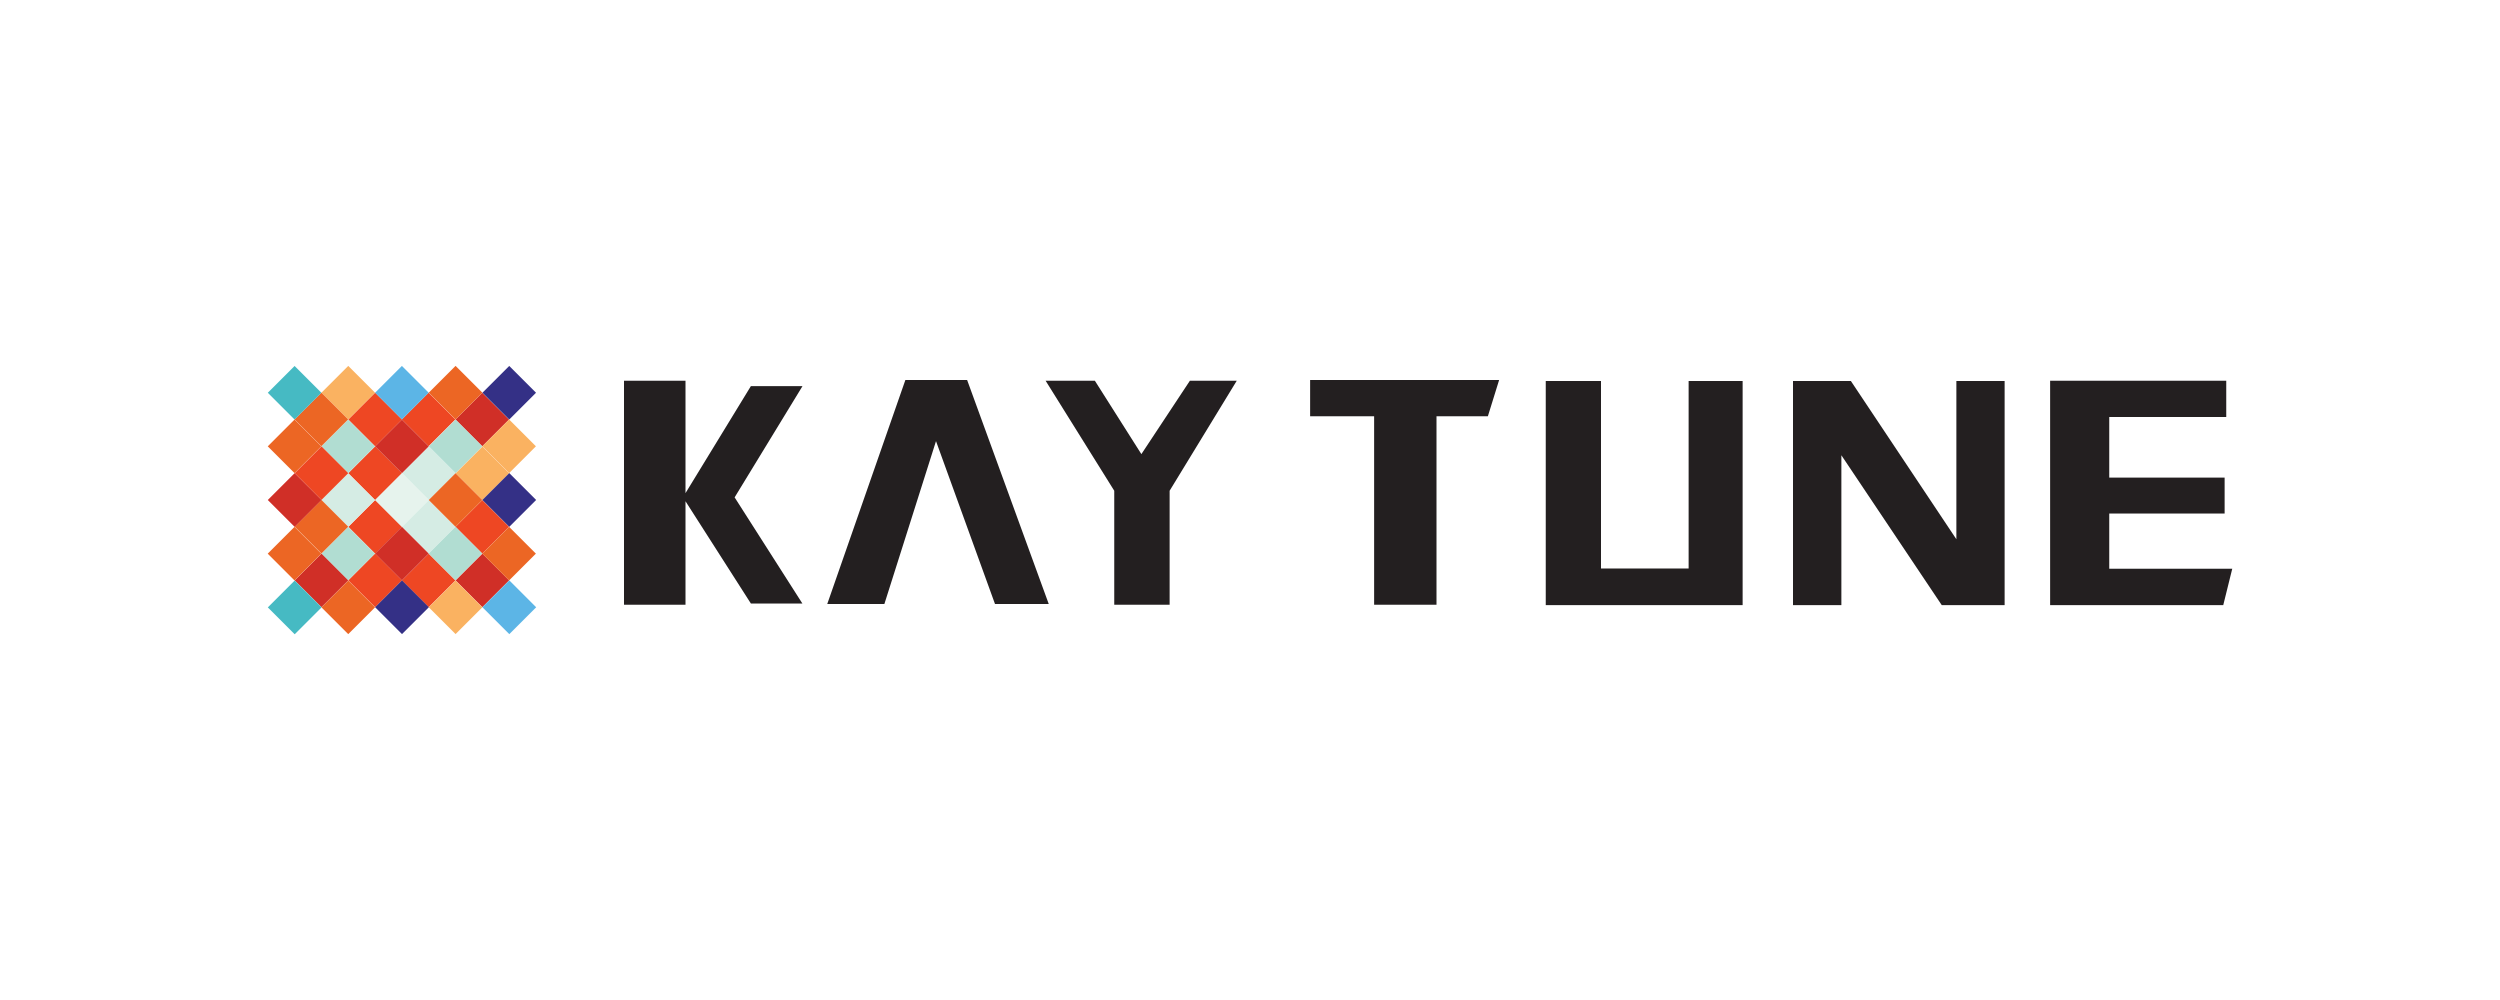 <svg xmlns="http://www.w3.org/2000/svg" viewBox="0 0 200 80"><defs><style>.cls-1{fill:#fff;}.cls-2{fill:#ee4723;}.cls-3{fill:#d02f27;}.cls-4{fill:#fab261;}.cls-5{fill:#5cb5e6;}.cls-6{fill:#ec6624;}.cls-7{fill:#343086;}.cls-8{fill:#d5ece4;}.cls-9{fill:#b1ddd2;}.cls-10{fill:#e6f3ed;}.cls-11{fill:#46bac3;}.cls-12{fill:#231f20;}</style></defs><g id="图层_1" data-name="图层 1"><rect class="cls-1" width="200" height="80"/></g><g id="图层_2" data-name="图层 2"><rect class="cls-2" x="28.49" y="32.04" width="3.04" height="3.04" transform="translate(-14.94 31.06) rotate(-45.01)"/><rect class="cls-2" x="32.78" y="32.04" width="3.03" height="3.03" transform="translate(-13.69 34.08) rotate(-45)"/><rect class="cls-3" x="37.07" y="32.04" width="3.03" height="3.03" transform="translate(-12.43 37.12) rotate(-45)"/><rect class="cls-4" x="26.34" y="29.9" width="3.03" height="3.03" transform="translate(-14.05 28.89) rotate(-44.99)"/><rect class="cls-5" x="30.64" y="29.9" width="3.03" height="3.03" transform="translate(-12.8 31.94) rotate(-45)"/><rect class="cls-6" x="34.93" y="29.9" width="3.03" height="3.03" transform="translate(-11.54 34.97) rotate(-45)"/><rect class="cls-7" x="39.22" y="29.9" width="3.03" height="3.03" transform="translate(-10.28 38) rotate(-44.99)"/><rect class="cls-2" x="28.49" y="36.34" width="3.04" height="3.04" transform="translate(-17.98 32.31) rotate(-45)"/><rect class="cls-8" x="32.78" y="36.34" width="3.04" height="3.04" transform="translate(-16.72 35.33) rotate(-44.99)"/><rect class="cls-4" x="37.07" y="36.34" width="3.03" height="3.03" transform="translate(-15.46 38.37) rotate(-44.99)"/><rect class="cls-9" x="26.34" y="34.19" width="3.03" height="3.03" transform="translate(-17.09 30.15) rotate(-44.99)"/><rect class="cls-3" x="30.64" y="34.19" width="3.03" height="3.03" transform="translate(-15.83 33.2) rotate(-45)"/><rect class="cls-9" x="34.93" y="34.19" width="3.03" height="3.03" transform="translate(-14.57 36.23) rotate(-45)"/><rect class="cls-4" x="39.22" y="34.19" width="3.03" height="3.03" transform="translate(-13.32 39.26) rotate(-45)"/><rect class="cls-2" x="28.49" y="40.63" width="3.04" height="3.04" transform="translate(-21.01 33.57) rotate(-45.01)"/><rect class="cls-8" x="32.78" y="40.63" width="3.03" height="3.03" transform="translate(-19.76 36.59) rotate(-45)"/><rect class="cls-2" x="37.07" y="40.63" width="3.03" height="3.03" transform="translate(-18.5 39.63) rotate(-45)"/><rect class="cls-8" x="26.34" y="38.48" width="3.03" height="3.03" transform="translate(-20.12 31.41) rotate(-44.99)"/><rect class="cls-10" x="30.64" y="38.48" width="3.04" height="3.04" transform="translate(-18.87 34.46) rotate(-45)"/><rect class="cls-6" x="34.93" y="38.48" width="3.03" height="3.03" transform="translate(-17.61 37.49) rotate(-45)"/><rect class="cls-7" x="39.22" y="38.48" width="3.04" height="3.04" transform="translate(-16.35 40.52) rotate(-45)"/><rect class="cls-2" x="28.49" y="44.92" width="3.04" height="3.04" transform="translate(-24.05 34.82) rotate(-45.01)"/><rect class="cls-2" x="32.78" y="44.92" width="3.03" height="3.03" transform="translate(-22.79 37.85) rotate(-45)"/><rect class="cls-3" x="37.07" y="44.92" width="3.03" height="3.03" transform="translate(-21.53 40.88) rotate(-45)"/><rect class="cls-9" x="26.34" y="42.77" width="3.03" height="3.03" transform="translate(-23.16 32.67) rotate(-45)"/><rect class="cls-3" x="30.64" y="42.77" width="3.03" height="3.03" transform="translate(-21.9 35.72) rotate(-45.01)"/><rect class="cls-9" x="34.93" y="42.77" width="3.03" height="3.03" transform="translate(-20.65 38.75) rotate(-45.01)"/><rect class="cls-6" x="39.22" y="42.77" width="3.03" height="3.03" transform="translate(-19.39 41.78) rotate(-45)"/><rect class="cls-6" x="26.34" y="47.07" width="3.03" height="3.03" transform="translate(-26.19 33.92) rotate(-44.99)"/><rect class="cls-7" x="30.64" y="47.07" width="3.04" height="3.04" transform="translate(-24.94 36.96) rotate(-45)"/><rect class="cls-6" x="24.2" y="32.04" width="3.03" height="3.03" transform="translate(-16.2 28.01) rotate(-45)"/><rect class="cls-11" x="22.05" y="29.9" width="3.03" height="3.03" transform="translate(-15.31 25.87) rotate(-45)"/><rect class="cls-2" x="24.2" y="36.34" width="3.03" height="3.03" transform="translate(-19.23 29.26) rotate(-44.99)"/><rect class="cls-6" x="22.05" y="34.19" width="3.03" height="3.03" transform="translate(-18.35 27.13) rotate(-45.01)"/><rect class="cls-6" x="24.2" y="40.63" width="3.03" height="3.03" transform="translate(-22.27 30.52) rotate(-45)"/><rect class="cls-3" x="22.05" y="38.48" width="3.04" height="3.04" transform="translate(-21.38 28.39) rotate(-45.01)"/><rect class="cls-3" x="24.2" y="44.92" width="3.03" height="3.03" transform="translate(-25.3 31.78) rotate(-45)"/><rect class="cls-6" x="22.05" y="42.77" width="3.03" height="3.03" transform="translate(-24.42 29.65) rotate(-45.01)"/><rect class="cls-11" x="22.05" y="47.07" width="3.04" height="3.04" transform="translate(-27.45 30.9) rotate(-45)"/><rect class="cls-4" x="34.93" y="47.07" width="3.03" height="3.03" transform="translate(-23.68 40) rotate(-45)"/><rect class="cls-5" x="39.22" y="47.07" width="3.04" height="3.04" transform="translate(-22.42 43.02) rotate(-44.99)"/><polygon class="cls-12" points="119.93 30.4 104.81 30.4 104.81 33.3 109.93 33.3 109.93 48.38 114.92 48.38 114.92 33.3 119.03 33.3 119.93 30.4"/><polygon class="cls-12" points="135.09 30.48 135.09 45.48 128.08 45.48 128.08 30.48 123.66 30.48 123.66 48.41 135.09 48.41 135.87 48.41 139.41 48.41 139.41 30.48 135.09 30.48"/><polygon class="cls-12" points="160.37 48.41 160.37 30.48 156.51 30.48 156.51 43.14 148.07 30.48 143.44 30.48 143.44 48.41 147.31 48.41 147.31 36.42 155.34 48.41 160.37 48.41"/><polygon class="cls-12" points="168.74 45.5 168.74 41.08 177.97 41.08 177.97 38.21 168.74 38.21 168.74 33.36 178.1 33.36 178.1 30.46 164.01 30.46 164.01 48.41 177.86 48.41 178.58 45.5 168.74 45.5"/><polygon class="cls-12" points="64.19 48.28 58.77 39.79 64.2 30.89 60.07 30.89 54.84 39.45 54.84 30.46 49.92 30.46 49.92 48.38 54.84 48.38 54.84 40.1 60.07 48.28 64.19 48.28"/><polygon class="cls-12" points="95.19 30.46 91.31 36.33 87.59 30.46 83.65 30.46 89.14 39.26 89.14 48.38 93.57 48.38 93.57 39.26 98.94 30.46 95.19 30.46"/><polygon class="cls-12" points="77.37 30.4 72.43 30.4 66.18 48.32 70.75 48.32 74.88 35.29 79.6 48.32 83.9 48.32 77.37 30.4"/></g></svg>